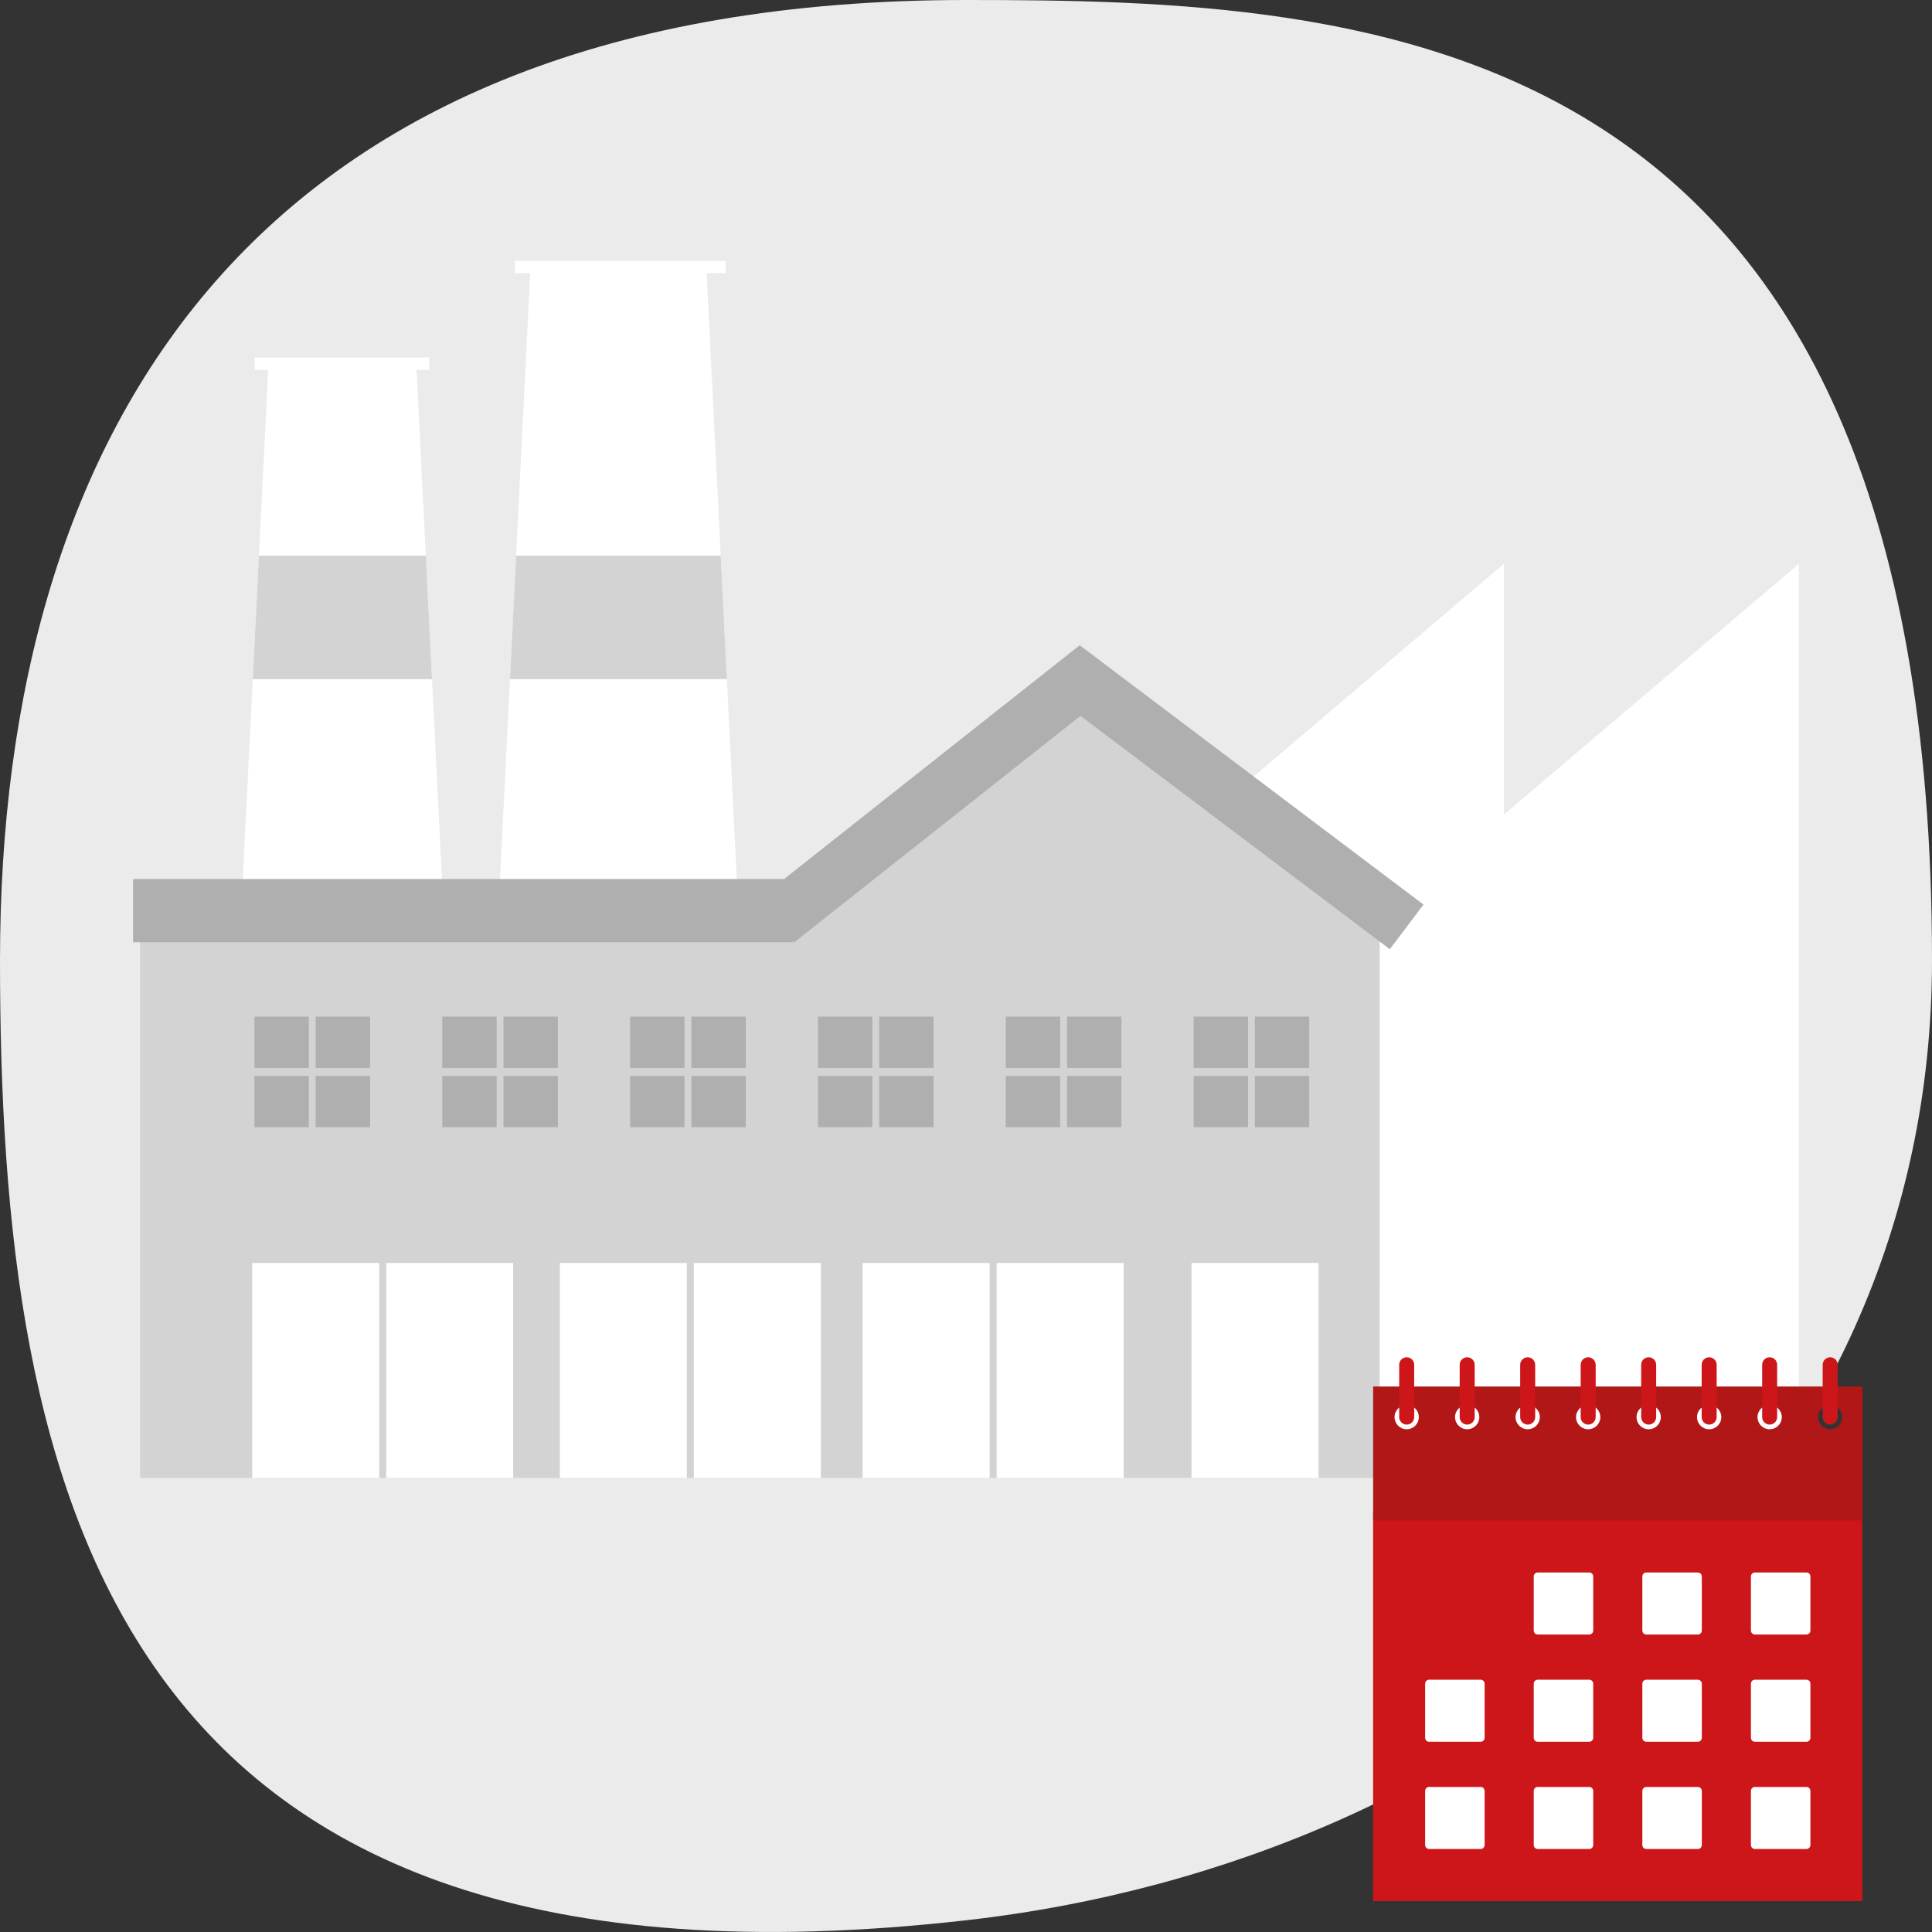 <?xml version="1.0" encoding="utf-8"?>
<!-- Generator: Adobe Illustrator 27.2.0, SVG Export Plug-In . SVG Version: 6.00 Build 0)  -->
<svg version="1.1" xmlns="http://www.w3.org/2000/svg" xmlns:xlink="http://www.w3.org/1999/xlink" x="0px" y="0px"
	 viewBox="0 0 1000 1000" style="enable-background:new 0 0 1000 1000;" xml:space="preserve">
<rect x="0" y="0" width="1000" height="1000" fill="#333333" stroke="none"/>
<style type="text/css">
	.st0{fill:#EBEBEB;}
	.st1{fill:#FFFFFF;}
	.st2{fill:#D3D3D3;}
	.st3{fill:#AFAFAF;}
	.st4{fill:#CC1619;}
	.st5{fill:#B21718;}
	.st6{display:none;}
	.st7{display:inline;}
	.st8{fill:#FFCD00;}
	.st9{fill:#F9B104;}
	.st10{fill:#AFC30F;}
	.st11{display:inline;fill:#9CAF10;}
	.st12{fill:#289B37;}
	.st13{display:inline;fill:#00903C;}
	.st14{fill:#16ACA7;}
	.st15{display:inline;fill:#009E94;}
	.st16{fill:#F39325;}
	.st17{display:inline;fill:#E67916;}
</style>
<g id="HG">
	<g>
		<path class="st0" d="M0,496.97C0,222.5,131.03,0,500,0c209.65,0,500,11.07,500,496.97c0,274.47-225.63,465.92-500,496.97
			C54.92,1044.33,0,771.45,0,496.97z"/>
	</g>
</g>
<g id="company">
	<g>
		<g>
			<polygon class="st1" points="376.23,351.53 373.04,287.59 365.76,141.39 375.58,141.39 375.58,135 266.55,135 266.55,141.39 
				274.42,141.39 267.14,287.59 263.95,351.53 257.67,477.77 382.51,477.77 			"/>
		</g>
		<polygon class="st2" points="376.23,351.53 263.95,351.53 267.14,287.59 373.04,287.59 		"/>
		<g>
			<polygon class="st1" points="223.6,351.52 220.41,287.59 215.62,191.43 222.17,191.43 222.17,185.04 131.87,185.04 
				131.87,191.43 138.8,191.43 134.02,287.59 130.83,351.52 124.55,477.77 229.88,477.77 			"/>
		</g>
		<g>
			<polygon class="st1" points="778.4,421.65 778.4,291.84 577.94,462.22 577.94,765 730.67,765 730.67,765 931.12,765 
				931.12,291.84 			"/>
		</g>
		<polygon class="st2" points="714.12,765 714.13,465.06 559.06,348.3 410.25,465.06 72.52,465.06 72.52,765 		"/>
		<g>
			<rect x="131.7" y="526.19" class="st3" width="28.15" height="26.58"/>
			<rect x="163.4" y="526.19" class="st3" width="28.15" height="26.58"/>
			<rect x="131.7" y="556.86" class="st3" width="28.15" height="26.58"/>
			<rect x="163.4" y="556.86" class="st3" width="28.15" height="26.58"/>
		</g>
		<g>
			<rect x="228.93" y="526.19" class="st3" width="28.15" height="26.58"/>
			<rect x="260.62" y="526.19" class="st3" width="28.15" height="26.58"/>
			<rect x="228.93" y="556.86" class="st3" width="28.15" height="26.58"/>
			<rect x="260.62" y="556.86" class="st3" width="28.15" height="26.58"/>
		</g>
		<g>
			<rect x="326.15" y="526.19" class="st3" width="28.15" height="26.58"/>
			<rect x="357.85" y="526.19" class="st3" width="28.15" height="26.58"/>
			<rect x="326.15" y="556.86" class="st3" width="28.15" height="26.58"/>
			<rect x="357.85" y="556.86" class="st3" width="28.15" height="26.58"/>
		</g>
		<g>
			<rect x="423.37" y="526.19" class="st3" width="28.15" height="26.58"/>
			<rect x="455.07" y="526.19" class="st3" width="28.15" height="26.58"/>
			<rect x="423.37" y="556.86" class="st3" width="28.15" height="26.58"/>
			<rect x="455.07" y="556.86" class="st3" width="28.15" height="26.58"/>
		</g>
		<g>
			<rect x="520.59" y="526.19" class="st3" width="28.15" height="26.58"/>
			<rect x="552.29" y="526.19" class="st3" width="28.15" height="26.58"/>
			<rect x="520.59" y="556.86" class="st3" width="28.15" height="26.58"/>
			<rect x="552.29" y="556.86" class="st3" width="28.15" height="26.58"/>
		</g>
		<g>
			<rect x="617.82" y="526.19" class="st3" width="28.15" height="26.58"/>
			<rect x="649.51" y="526.19" class="st3" width="28.15" height="26.58"/>
			<rect x="617.82" y="556.86" class="st3" width="28.15" height="26.58"/>
			<rect x="649.51" y="556.86" class="st3" width="28.15" height="26.58"/>
		</g>
		<g>
			<rect x="130.54" y="653.71" class="st1" width="65.74" height="111.3"/>
		</g>
		<g>
			<rect x="199.89" y="653.71" class="st1" width="65.74" height="111.3"/>
		</g>
		<g>
			<rect x="289.77" y="653.71" class="st1" width="65.74" height="111.3"/>
		</g>
		<g>
			<rect x="359.13" y="653.71" class="st1" width="65.74" height="111.3"/>
		</g>
		<g>
			<rect x="446.5" y="653.71" class="st1" width="65.74" height="111.3"/>
		</g>
		<g>
			<rect x="515.86" y="653.71" class="st1" width="65.74" height="111.3"/>
		</g>
		<g>
			<rect x="616.73" y="653.71" class="st1" width="65.74" height="111.3"/>
		</g>
		<polygon class="st3" points="558.85,333.98 405.83,454.99 68.88,454.99 68.88,487.71 410.28,487.71 410.28,486.91 410.99,487.8 
			559.27,370.54 719.37,491.31 736.8,468.21 		"/>
		<polygon class="st2" points="220.41,287.59 223.6,351.53 130.83,351.52 134.02,287.59 		"/>
	</g>
</g>
<g id="wien">
	<g>
		<rect x="710.72" y="783.06" class="st4" width="253.21" height="200.94"/>
	</g>
	<path class="st5" d="M710.72,717.65v69.3H964v-69.3H710.72z M728.1,739.78c-3.47,0-6.28-2.81-6.28-6.28c0-3.47,2.81-6.28,6.28-6.28
		c3.47,0,6.28,2.81,6.28,6.28C734.39,736.96,731.57,739.78,728.1,739.78z M759.41,739.78c-3.47,0-6.28-2.81-6.28-6.28
		c0-3.47,2.81-6.28,6.28-6.28c3.47,0,6.28,2.81,6.28,6.28C765.7,736.96,762.88,739.78,759.41,739.78z M790.73,739.78
		c-3.47,0-6.28-2.81-6.28-6.28c0-3.47,2.81-6.28,6.28-6.28c3.47,0,6.28,2.81,6.28,6.28C797.01,736.96,794.2,739.78,790.73,739.78z
		 M822.04,739.78c-3.47,0-6.28-2.81-6.28-6.28c0-3.47,2.81-6.28,6.28-6.28c3.47,0,6.28,2.81,6.28,6.28
		C828.32,736.96,825.51,739.78,822.04,739.78z M853.35,739.78c-3.47,0-6.28-2.81-6.28-6.28c0-3.47,2.81-6.28,6.28-6.28
		c3.47,0,6.28,2.81,6.28,6.28C859.63,736.96,856.82,739.78,853.35,739.78z M884.66,739.78c-3.47,0-6.28-2.81-6.28-6.28
		c0-3.47,2.81-6.28,6.28-6.28c3.47,0,6.28,2.81,6.28,6.28C890.95,736.96,888.13,739.78,884.66,739.78z M915.97,739.78
		c-3.47,0-6.28-2.81-6.28-6.28c0-3.47,2.81-6.28,6.28-6.28c3.47,0,6.28,2.81,6.28,6.28C922.26,736.96,919.44,739.78,915.97,739.78z
		 M947.29,739.78c-3.47,0-6.28-2.81-6.28-6.28c0-3.47,2.81-6.28,6.28-6.28c3.47,0,6.28,2.81,6.28,6.28
		C953.57,736.96,950.76,739.78,947.29,739.78z"/>
	<g>
		<g>
			<g>
				<g>
					<path class="st1" d="M739.66,924.92h26.77c1.1,0,2.01,0.94,2.01,2.09v27.93c0,1.15-0.9,2.09-2.01,2.09h-26.77
						c-1.1,0-2.01-0.94-2.01-2.09v-27.93C737.66,925.86,738.56,924.92,739.66,924.92z"/>
				</g>
			</g>
			<g>
				<g>
					<path class="st1" d="M795.87,924.92h26.77c1.1,0,2.01,0.94,2.01,2.09v27.93c0,1.15-0.9,2.09-2.01,2.09h-26.77
						c-1.1,0-2.01-0.94-2.01-2.09v-27.93C793.86,925.86,794.77,924.92,795.87,924.92z"/>
				</g>
			</g>
			<g>
				<g>
					<path class="st1" d="M852.08,924.92h26.77c1.1,0,2.01,0.94,2.01,2.09v27.93c0,1.15-0.9,2.09-2.01,2.09h-26.77
						c-1.1,0-2.01-0.94-2.01-2.09v-27.93C850.07,925.86,850.98,924.92,852.08,924.92z"/>
				</g>
			</g>
			<g>
				<g>
					<path class="st1" d="M908.29,924.92h26.77c1.1,0,2.01,0.94,2.01,2.09v27.93c0,1.15-0.9,2.09-2.01,2.09h-26.77
						c-1.1,0-2.01-0.94-2.01-2.09v-27.93C906.28,925.86,907.18,924.92,908.29,924.92z"/>
				</g>
			</g>
		</g>
		<g>
			<g>
				<g>
					<path class="st1" d="M739.66,869.42h26.77c1.1,0,2.01,0.94,2.01,2.09v27.93c0,1.15-0.9,2.09-2.01,2.09h-26.77
						c-1.1,0-2.01-0.94-2.01-2.09v-27.93C737.66,870.36,738.56,869.42,739.66,869.42z"/>
				</g>
			</g>
			<g>
				<g>
					<path class="st1" d="M795.87,869.42h26.77c1.1,0,2.01,0.94,2.01,2.09v27.93c0,1.15-0.9,2.09-2.01,2.09h-26.77
						c-1.1,0-2.01-0.94-2.01-2.09v-27.93C793.86,870.36,794.77,869.42,795.87,869.42z"/>
				</g>
			</g>
			<g>
				<g>
					<path class="st1" d="M852.08,869.42h26.77c1.1,0,2.01,0.94,2.01,2.09v27.93c0,1.15-0.9,2.09-2.01,2.09h-26.77
						c-1.1,0-2.01-0.94-2.01-2.09v-27.93C850.07,870.36,850.98,869.42,852.08,869.42z"/>
				</g>
			</g>
			<g>
				<g>
					<path class="st1" d="M908.29,869.42h26.77c1.1,0,2.01,0.94,2.01,2.09v27.93c0,1.15-0.9,2.09-2.01,2.09h-26.77
						c-1.1,0-2.01-0.94-2.01-2.09v-27.93C906.28,870.36,907.18,869.42,908.29,869.42z"/>
				</g>
			</g>
		</g>
		<g>
			<g>
				<g>
					<path class="st1" d="M795.87,813.91h26.77c1.1,0,2.01,0.94,2.01,2.09v27.93c0,1.15-0.9,2.09-2.01,2.09h-26.77
						c-1.1,0-2.01-0.94-2.01-2.09v-27.93C793.86,814.86,794.77,813.91,795.87,813.91z"/>
				</g>
			</g>
			<g>
				<g>
					<path class="st1" d="M852.08,813.91h26.77c1.1,0,2.01,0.94,2.01,2.09v27.93c0,1.15-0.9,2.09-2.01,2.09h-26.77
						c-1.1,0-2.01-0.94-2.01-2.09v-27.93C850.07,814.86,850.98,813.91,852.08,813.91z"/>
				</g>
			</g>
			<g>
				<g>
					<path class="st1" d="M908.29,813.91h26.77c1.1,0,2.01,0.94,2.01,2.09v27.93c0,1.15-0.9,2.09-2.01,2.09h-26.77
						c-1.1,0-2.01-0.94-2.01-2.09v-27.93C906.28,814.86,907.18,813.91,908.29,813.91z"/>
				</g>
			</g>
		</g>
	</g>
	<g>
		<path class="st4" d="M728.1,702.52c-2.14,0-3.88,1.74-3.88,3.88v27.09c0,2.14,1.74,3.88,3.88,3.88c2.14,0,3.88-1.74,3.88-3.88
			V706.4C731.98,704.26,730.24,702.52,728.1,702.52z"/>
		<path class="st4" d="M759.41,702.52c-2.14,0-3.88,1.74-3.88,3.88v27.09c0,2.14,1.74,3.88,3.88,3.88c2.14,0,3.88-1.74,3.88-3.88
			V706.4C763.29,704.26,761.55,702.52,759.41,702.52z"/>
		<path class="st4" d="M790.73,702.52c-2.14,0-3.88,1.74-3.88,3.88v27.09c0,2.14,1.74,3.88,3.88,3.88c2.14,0,3.88-1.74,3.88-3.88
			V706.4C794.6,704.26,792.86,702.52,790.73,702.52z"/>
		<path class="st4" d="M822.04,702.52c-2.14,0-3.88,1.74-3.88,3.88v27.09c0,2.14,1.74,3.88,3.88,3.88c2.14,0,3.88-1.74,3.88-3.88
			V706.4C825.91,704.26,824.17,702.52,822.04,702.52z"/>
		<path class="st4" d="M853.35,702.52c-2.14,0-3.88,1.74-3.88,3.88v27.09c0,2.14,1.74,3.88,3.88,3.88c2.14,0,3.88-1.74,3.88-3.88
			V706.4C857.23,704.26,855.49,702.52,853.35,702.52z"/>
		<path class="st4" d="M884.66,702.52c-2.14,0-3.88,1.74-3.88,3.88v27.09c0,2.14,1.74,3.88,3.88,3.88c2.14,0,3.88-1.74,3.88-3.88
			V706.4C888.54,704.26,886.8,702.52,884.66,702.52z"/>
		<path class="st4" d="M915.97,702.52c-2.14,0-3.88,1.74-3.88,3.88v27.09c0,2.14,1.74,3.88,3.88,3.88c2.14,0,3.88-1.74,3.88-3.88
			V706.4C919.85,704.26,918.11,702.52,915.97,702.52z"/>
		<path class="st4" d="M947.29,702.52c-2.14,0-3.88,1.74-3.88,3.88v27.09c0,2.14,1.74,3.88,3.88,3.88c2.14,0,3.88-1.74,3.88-3.88
			V706.4C951.16,704.26,949.42,702.52,947.29,702.52z"/>
	</g>
</g>
<g id="tirol" class="st6">
	<g class="st7">
		<g>
			<rect x="710.72" y="783.06" class="st8" width="253.21" height="200.94"/>
		</g>
		<path class="st9" d="M710.72,717.65v69.3H964v-69.3H710.72z M728.1,739.78c-3.47,0-6.28-2.81-6.28-6.28
			c0-3.47,2.81-6.28,6.28-6.28c3.47,0,6.28,2.81,6.28,6.28C734.39,736.96,731.57,739.78,728.1,739.78z M759.41,739.78
			c-3.47,0-6.28-2.81-6.28-6.28c0-3.47,2.81-6.28,6.28-6.28c3.47,0,6.28,2.81,6.28,6.28C765.7,736.96,762.88,739.78,759.41,739.78z
			 M790.73,739.78c-3.47,0-6.28-2.81-6.28-6.28c0-3.47,2.81-6.28,6.28-6.28c3.47,0,6.28,2.81,6.28,6.28
			C797.01,736.96,794.2,739.78,790.73,739.78z M822.04,739.78c-3.47,0-6.28-2.81-6.28-6.28c0-3.47,2.81-6.28,6.28-6.28
			c3.47,0,6.28,2.81,6.28,6.28C828.32,736.96,825.51,739.78,822.04,739.78z M853.35,739.78c-3.47,0-6.28-2.81-6.28-6.28
			c0-3.47,2.81-6.28,6.28-6.28c3.47,0,6.28,2.81,6.28,6.28C859.63,736.96,856.82,739.78,853.35,739.78z M884.66,739.78
			c-3.47,0-6.28-2.81-6.28-6.28c0-3.47,2.81-6.28,6.28-6.28c3.47,0,6.28,2.81,6.28,6.28C890.95,736.96,888.13,739.78,884.66,739.78z
			 M915.97,739.78c-3.47,0-6.28-2.81-6.28-6.28c0-3.47,2.81-6.28,6.28-6.28c3.47,0,6.28,2.81,6.28,6.28
			C922.26,736.96,919.44,739.78,915.97,739.78z M947.29,739.78c-3.47,0-6.28-2.81-6.28-6.28c0-3.47,2.81-6.28,6.28-6.28
			c3.47,0,6.28,2.81,6.28,6.28C953.57,736.96,950.76,739.78,947.29,739.78z"/>
		<g>
			<g>
				<g>
					<g>
						<path class="st1" d="M739.66,924.92h26.77c1.1,0,2.01,0.94,2.01,2.09v27.93c0,1.15-0.9,2.09-2.01,2.09h-26.77
							c-1.1,0-2.01-0.94-2.01-2.09v-27.93C737.66,925.86,738.56,924.92,739.66,924.92z"/>
					</g>
				</g>
				<g>
					<g>
						<path class="st1" d="M795.87,924.92h26.77c1.1,0,2.01,0.94,2.01,2.09v27.93c0,1.15-0.9,2.09-2.01,2.09h-26.77
							c-1.1,0-2.01-0.94-2.01-2.09v-27.93C793.86,925.86,794.77,924.92,795.87,924.92z"/>
					</g>
				</g>
				<g>
					<g>
						<path class="st1" d="M852.08,924.92h26.77c1.1,0,2.01,0.94,2.01,2.09v27.93c0,1.15-0.9,2.09-2.01,2.09h-26.77
							c-1.1,0-2.01-0.94-2.01-2.09v-27.93C850.07,925.86,850.98,924.92,852.08,924.92z"/>
					</g>
				</g>
				<g>
					<g>
						<path class="st1" d="M908.29,924.92h26.77c1.1,0,2.01,0.94,2.01,2.09v27.93c0,1.15-0.9,2.09-2.01,2.09h-26.77
							c-1.1,0-2.01-0.94-2.01-2.09v-27.93C906.28,925.86,907.18,924.92,908.29,924.92z"/>
					</g>
				</g>
			</g>
			<g>
				<g>
					<g>
						<path class="st1" d="M739.66,869.42h26.77c1.1,0,2.01,0.94,2.01,2.09v27.93c0,1.15-0.9,2.09-2.01,2.09h-26.77
							c-1.1,0-2.01-0.94-2.01-2.09v-27.93C737.66,870.36,738.56,869.42,739.66,869.42z"/>
					</g>
				</g>
				<g>
					<g>
						<path class="st1" d="M795.87,869.42h26.77c1.1,0,2.01,0.94,2.01,2.09v27.93c0,1.15-0.9,2.09-2.01,2.09h-26.77
							c-1.1,0-2.01-0.94-2.01-2.09v-27.93C793.86,870.36,794.77,869.42,795.87,869.42z"/>
					</g>
				</g>
				<g>
					<g>
						<path class="st1" d="M852.08,869.42h26.77c1.1,0,2.01,0.94,2.01,2.09v27.93c0,1.15-0.9,2.09-2.01,2.09h-26.77
							c-1.1,0-2.01-0.94-2.01-2.09v-27.93C850.07,870.36,850.98,869.42,852.08,869.42z"/>
					</g>
				</g>
				<g>
					<g>
						<path class="st1" d="M908.29,869.42h26.77c1.1,0,2.01,0.94,2.01,2.09v27.93c0,1.15-0.9,2.09-2.01,2.09h-26.77
							c-1.1,0-2.01-0.94-2.01-2.09v-27.93C906.28,870.36,907.18,869.42,908.29,869.42z"/>
					</g>
				</g>
			</g>
			<g>
				<g>
					<g>
						<path class="st1" d="M795.87,813.91h26.77c1.1,0,2.01,0.94,2.01,2.09v27.93c0,1.15-0.9,2.09-2.01,2.09h-26.77
							c-1.1,0-2.01-0.94-2.01-2.09v-27.93C793.86,814.86,794.77,813.91,795.87,813.91z"/>
					</g>
				</g>
				<g>
					<g>
						<path class="st1" d="M852.08,813.91h26.77c1.1,0,2.01,0.94,2.01,2.09v27.93c0,1.15-0.9,2.09-2.01,2.09h-26.77
							c-1.1,0-2.01-0.94-2.01-2.09v-27.93C850.07,814.86,850.98,813.91,852.08,813.91z"/>
					</g>
				</g>
				<g>
					<g>
						<path class="st1" d="M908.29,813.91h26.77c1.1,0,2.01,0.94,2.01,2.09v27.93c0,1.15-0.9,2.09-2.01,2.09h-26.77
							c-1.1,0-2.01-0.94-2.01-2.09v-27.93C906.28,814.86,907.18,813.91,908.29,813.91z"/>
					</g>
				</g>
			</g>
		</g>
		<path class="st8" d="M728.1,702.52c-2.14,0-3.88,1.74-3.88,3.88v27.09c0,2.14,1.74,3.88,3.88,3.88c2.14,0,3.88-1.74,3.88-3.88
			V706.4C731.98,704.26,730.24,702.52,728.1,702.52z"/>
		<path class="st8" d="M759.41,702.52c-2.14,0-3.88,1.74-3.88,3.88v27.09c0,2.14,1.74,3.88,3.88,3.88c2.14,0,3.88-1.74,3.88-3.88
			V706.4C763.29,704.26,761.55,702.52,759.41,702.52z"/>
		<path class="st8" d="M790.73,702.52c-2.14,0-3.88,1.74-3.88,3.88v27.09c0,2.14,1.74,3.88,3.88,3.88c2.14,0,3.88-1.74,3.88-3.88
			V706.4C794.6,704.26,792.86,702.52,790.73,702.52z"/>
		<path class="st8" d="M822.04,702.52c-2.14,0-3.88,1.74-3.88,3.88v27.09c0,2.14,1.74,3.88,3.88,3.88c2.14,0,3.88-1.74,3.88-3.88
			V706.4C825.91,704.26,824.17,702.52,822.04,702.52z"/>
		<path class="st8" d="M853.35,702.52c-2.14,0-3.88,1.74-3.88,3.88v27.09c0,2.14,1.74,3.88,3.88,3.88c2.14,0,3.88-1.74,3.88-3.88
			V706.4C857.23,704.26,855.49,702.52,853.35,702.52z"/>
		<path class="st8" d="M884.66,702.52c-2.14,0-3.88,1.74-3.88,3.88v27.09c0,2.14,1.74,3.88,3.88,3.88c2.14,0,3.88-1.74,3.88-3.88
			V706.4C888.54,704.26,886.8,702.52,884.66,702.52z"/>
		<path class="st8" d="M915.97,702.52c-2.14,0-3.88,1.74-3.88,3.88v27.09c0,2.14,1.74,3.88,3.88,3.88c2.14,0,3.88-1.74,3.88-3.88
			V706.4C919.85,704.26,918.11,702.52,915.97,702.52z"/>
		<path class="st8" d="M947.29,702.52c-2.14,0-3.88,1.74-3.88,3.88v27.09c0,2.14,1.74,3.88,3.88,3.88c2.14,0,3.88-1.74,3.88-3.88
			V706.4C951.16,704.26,949.42,702.52,947.29,702.52z"/>
	</g>
</g>
<g id="südtirol" class="st6">
	<g class="st7">
		<rect x="710.72" y="783.06" class="st10" width="253.21" height="200.94"/>
	</g>
	<path class="st11" d="M710.72,717.65v69.3H964v-69.3H710.72z M728.1,739.78c-3.47,0-6.28-2.81-6.28-6.28
		c0-3.47,2.81-6.28,6.28-6.28c3.47,0,6.28,2.81,6.28,6.28C734.39,736.96,731.57,739.78,728.1,739.78z M759.41,739.78
		c-3.47,0-6.28-2.81-6.28-6.28c0-3.47,2.81-6.28,6.28-6.28c3.47,0,6.28,2.81,6.28,6.28C765.7,736.96,762.88,739.78,759.41,739.78z
		 M790.73,739.78c-3.47,0-6.28-2.81-6.28-6.28c0-3.47,2.81-6.28,6.28-6.28c3.47,0,6.28,2.81,6.28,6.28
		C797.01,736.96,794.2,739.78,790.73,739.78z M822.04,739.78c-3.47,0-6.28-2.81-6.28-6.28c0-3.47,2.81-6.28,6.28-6.28
		c3.47,0,6.28,2.81,6.28,6.28C828.32,736.96,825.51,739.78,822.04,739.78z M853.35,739.78c-3.47,0-6.28-2.81-6.28-6.28
		c0-3.47,2.81-6.28,6.28-6.28c3.47,0,6.28,2.81,6.28,6.28C859.63,736.96,856.82,739.78,853.35,739.78z M884.66,739.78
		c-3.47,0-6.28-2.81-6.28-6.28c0-3.47,2.81-6.28,6.28-6.28c3.47,0,6.28,2.81,6.28,6.28C890.95,736.96,888.13,739.78,884.66,739.78z
		 M915.97,739.78c-3.47,0-6.28-2.81-6.28-6.28c0-3.47,2.81-6.28,6.28-6.28c3.47,0,6.28,2.81,6.28,6.28
		C922.26,736.96,919.44,739.78,915.97,739.78z M947.29,739.78c-3.47,0-6.28-2.81-6.28-6.28c0-3.47,2.81-6.28,6.28-6.28
		c3.47,0,6.28,2.81,6.28,6.28C953.57,736.96,950.76,739.78,947.29,739.78z"/>
	<g class="st7">
		<g>
			<g>
				<g>
					<path class="st1" d="M739.66,924.92h26.77c1.1,0,2.01,0.94,2.01,2.09v27.93c0,1.15-0.9,2.09-2.01,2.09h-26.77
						c-1.1,0-2.01-0.94-2.01-2.09v-27.93C737.66,925.86,738.56,924.92,739.66,924.92z"/>
				</g>
			</g>
			<g>
				<g>
					<path class="st1" d="M795.87,924.92h26.77c1.1,0,2.01,0.94,2.01,2.09v27.93c0,1.15-0.9,2.09-2.01,2.09h-26.77
						c-1.1,0-2.01-0.94-2.01-2.09v-27.93C793.86,925.86,794.77,924.92,795.87,924.92z"/>
				</g>
			</g>
			<g>
				<g>
					<path class="st1" d="M852.08,924.92h26.77c1.1,0,2.01,0.94,2.01,2.09v27.93c0,1.15-0.9,2.09-2.01,2.09h-26.77
						c-1.1,0-2.01-0.94-2.01-2.09v-27.93C850.07,925.86,850.98,924.92,852.08,924.92z"/>
				</g>
			</g>
			<g>
				<g>
					<path class="st1" d="M908.29,924.92h26.77c1.1,0,2.01,0.94,2.01,2.09v27.93c0,1.15-0.9,2.09-2.01,2.09h-26.77
						c-1.1,0-2.01-0.94-2.01-2.09v-27.93C906.28,925.86,907.18,924.92,908.29,924.92z"/>
				</g>
			</g>
		</g>
		<g>
			<g>
				<g>
					<path class="st1" d="M739.66,869.42h26.77c1.1,0,2.01,0.94,2.01,2.09v27.93c0,1.15-0.9,2.09-2.01,2.09h-26.77
						c-1.1,0-2.01-0.94-2.01-2.09v-27.93C737.66,870.36,738.56,869.42,739.66,869.42z"/>
				</g>
			</g>
			<g>
				<g>
					<path class="st1" d="M795.87,869.42h26.77c1.1,0,2.01,0.94,2.01,2.09v27.93c0,1.15-0.9,2.09-2.01,2.09h-26.77
						c-1.1,0-2.01-0.94-2.01-2.09v-27.93C793.86,870.36,794.77,869.42,795.87,869.42z"/>
				</g>
			</g>
			<g>
				<g>
					<path class="st1" d="M852.08,869.42h26.77c1.1,0,2.01,0.94,2.01,2.09v27.93c0,1.15-0.9,2.09-2.01,2.09h-26.77
						c-1.1,0-2.01-0.94-2.01-2.09v-27.93C850.07,870.36,850.98,869.42,852.08,869.42z"/>
				</g>
			</g>
			<g>
				<g>
					<path class="st1" d="M908.29,869.42h26.77c1.1,0,2.01,0.94,2.01,2.09v27.93c0,1.15-0.9,2.09-2.01,2.09h-26.77
						c-1.1,0-2.01-0.94-2.01-2.09v-27.93C906.28,870.36,907.18,869.42,908.29,869.42z"/>
				</g>
			</g>
		</g>
		<g>
			<g>
				<g>
					<path class="st1" d="M795.87,813.91h26.77c1.1,0,2.01,0.94,2.01,2.09v27.93c0,1.15-0.9,2.09-2.01,2.09h-26.77
						c-1.1,0-2.01-0.94-2.01-2.09v-27.93C793.86,814.86,794.77,813.91,795.87,813.91z"/>
				</g>
			</g>
			<g>
				<g>
					<path class="st1" d="M852.08,813.91h26.77c1.1,0,2.01,0.94,2.01,2.09v27.93c0,1.15-0.9,2.09-2.01,2.09h-26.77
						c-1.1,0-2.01-0.94-2.01-2.09v-27.93C850.07,814.86,850.98,813.91,852.08,813.91z"/>
				</g>
			</g>
			<g>
				<g>
					<path class="st1" d="M908.29,813.91h26.77c1.1,0,2.01,0.94,2.01,2.09v27.93c0,1.15-0.9,2.09-2.01,2.09h-26.77
						c-1.1,0-2.01-0.94-2.01-2.09v-27.93C906.28,814.86,907.18,813.91,908.29,813.91z"/>
				</g>
			</g>
		</g>
	</g>
	<g class="st7">
		<path class="st10" d="M728.1,702.52c-2.14,0-3.88,1.74-3.88,3.88v27.09c0,2.14,1.74,3.88,3.88,3.88c2.14,0,3.88-1.74,3.88-3.88
			V706.4C731.98,704.26,730.24,702.52,728.1,702.52z"/>
		<path class="st10" d="M759.41,702.52c-2.14,0-3.88,1.74-3.88,3.88v27.09c0,2.14,1.74,3.88,3.88,3.88c2.14,0,3.88-1.74,3.88-3.88
			V706.4C763.29,704.26,761.55,702.52,759.41,702.52z"/>
		<path class="st10" d="M790.73,702.52c-2.14,0-3.88,1.74-3.88,3.88v27.09c0,2.14,1.74,3.88,3.88,3.88c2.14,0,3.88-1.74,3.88-3.88
			V706.4C794.6,704.26,792.86,702.52,790.73,702.52z"/>
		<path class="st10" d="M822.04,702.52c-2.14,0-3.88,1.74-3.88,3.88v27.09c0,2.14,1.74,3.88,3.88,3.88c2.14,0,3.88-1.74,3.88-3.88
			V706.4C825.91,704.26,824.17,702.52,822.04,702.52z"/>
		<path class="st10" d="M853.35,702.52c-2.14,0-3.88,1.74-3.88,3.88v27.09c0,2.14,1.74,3.88,3.88,3.88c2.14,0,3.88-1.74,3.88-3.88
			V706.4C857.23,704.26,855.49,702.52,853.35,702.52z"/>
		<path class="st10" d="M884.66,702.52c-2.14,0-3.88,1.74-3.88,3.88v27.09c0,2.14,1.74,3.88,3.88,3.88c2.14,0,3.88-1.74,3.88-3.88
			V706.4C888.54,704.26,886.8,702.52,884.66,702.52z"/>
		<path class="st10" d="M915.97,702.52c-2.14,0-3.88,1.74-3.88,3.88v27.09c0,2.14,1.74,3.88,3.88,3.88c2.14,0,3.88-1.74,3.88-3.88
			V706.4C919.85,704.26,918.11,702.52,915.97,702.52z"/>
		<path class="st10" d="M947.29,702.52c-2.14,0-3.88,1.74-3.88,3.88v27.09c0,2.14,1.74,3.88,3.88,3.88c2.14,0,3.88-1.74,3.88-3.88
			V706.4C951.16,704.26,949.42,702.52,947.29,702.52z"/>
	</g>
</g>
<g id="steiermark" class="st6">
	<g class="st7">
		<rect x="710.72" y="783.06" class="st12" width="253.21" height="200.94"/>
	</g>
	<path class="st13" d="M710.72,717.65v69.3H964v-69.3H710.72z M728.1,739.78c-3.47,0-6.28-2.81-6.28-6.28
		c0-3.47,2.81-6.28,6.28-6.28c3.47,0,6.28,2.81,6.28,6.28C734.39,736.96,731.57,739.78,728.1,739.78z M759.41,739.78
		c-3.47,0-6.28-2.81-6.28-6.28c0-3.47,2.81-6.28,6.28-6.28c3.47,0,6.28,2.81,6.28,6.28C765.7,736.96,762.88,739.78,759.41,739.78z
		 M790.73,739.78c-3.47,0-6.28-2.81-6.28-6.28c0-3.47,2.81-6.28,6.28-6.28c3.47,0,6.28,2.81,6.28,6.28
		C797.01,736.96,794.2,739.78,790.73,739.78z M822.04,739.78c-3.47,0-6.28-2.81-6.28-6.28c0-3.47,2.81-6.28,6.28-6.28
		c3.47,0,6.28,2.81,6.28,6.28C828.32,736.96,825.51,739.78,822.04,739.78z M853.35,739.78c-3.47,0-6.28-2.81-6.28-6.28
		c0-3.47,2.81-6.28,6.28-6.28c3.47,0,6.28,2.81,6.28,6.28C859.63,736.96,856.82,739.78,853.35,739.78z M884.66,739.78
		c-3.47,0-6.28-2.81-6.28-6.28c0-3.47,2.81-6.28,6.28-6.28c3.47,0,6.28,2.81,6.28,6.28C890.95,736.96,888.13,739.78,884.66,739.78z
		 M915.97,739.78c-3.47,0-6.28-2.81-6.28-6.28c0-3.47,2.81-6.28,6.28-6.28c3.47,0,6.28,2.81,6.28,6.28
		C922.26,736.96,919.44,739.78,915.97,739.78z M947.29,739.78c-3.47,0-6.28-2.81-6.28-6.28c0-3.47,2.81-6.28,6.28-6.28
		c3.47,0,6.28,2.81,6.28,6.28C953.57,736.96,950.76,739.78,947.29,739.78z"/>
	<g class="st7">
		<g>
			<g>
				<g>
					<path class="st1" d="M739.66,924.92h26.77c1.1,0,2.01,0.94,2.01,2.09v27.93c0,1.15-0.9,2.09-2.01,2.09h-26.77
						c-1.1,0-2.01-0.94-2.01-2.09v-27.93C737.66,925.86,738.56,924.92,739.66,924.92z"/>
				</g>
			</g>
			<g>
				<g>
					<path class="st1" d="M795.87,924.92h26.77c1.1,0,2.01,0.94,2.01,2.09v27.93c0,1.15-0.9,2.09-2.01,2.09h-26.77
						c-1.1,0-2.01-0.94-2.01-2.09v-27.93C793.86,925.86,794.77,924.92,795.87,924.92z"/>
				</g>
			</g>
			<g>
				<g>
					<path class="st1" d="M852.08,924.92h26.77c1.1,0,2.01,0.94,2.01,2.09v27.93c0,1.15-0.9,2.09-2.01,2.09h-26.77
						c-1.1,0-2.01-0.94-2.01-2.09v-27.93C850.07,925.86,850.98,924.92,852.08,924.92z"/>
				</g>
			</g>
			<g>
				<g>
					<path class="st1" d="M908.29,924.92h26.77c1.1,0,2.01,0.94,2.01,2.09v27.93c0,1.15-0.9,2.09-2.01,2.09h-26.77
						c-1.1,0-2.01-0.94-2.01-2.09v-27.93C906.28,925.86,907.18,924.92,908.29,924.92z"/>
				</g>
			</g>
		</g>
		<g>
			<g>
				<g>
					<path class="st1" d="M739.66,869.42h26.77c1.1,0,2.01,0.94,2.01,2.09v27.93c0,1.15-0.9,2.09-2.01,2.09h-26.77
						c-1.1,0-2.01-0.94-2.01-2.09v-27.93C737.66,870.36,738.56,869.42,739.66,869.42z"/>
				</g>
			</g>
			<g>
				<g>
					<path class="st1" d="M795.87,869.42h26.77c1.1,0,2.01,0.94,2.01,2.09v27.93c0,1.15-0.9,2.09-2.01,2.09h-26.77
						c-1.1,0-2.01-0.94-2.01-2.09v-27.93C793.86,870.36,794.77,869.42,795.87,869.42z"/>
				</g>
			</g>
			<g>
				<g>
					<path class="st1" d="M852.08,869.42h26.77c1.1,0,2.01,0.94,2.01,2.09v27.93c0,1.15-0.9,2.09-2.01,2.09h-26.77
						c-1.1,0-2.01-0.94-2.01-2.09v-27.93C850.07,870.36,850.98,869.42,852.08,869.42z"/>
				</g>
			</g>
			<g>
				<g>
					<path class="st1" d="M908.29,869.42h26.77c1.1,0,2.01,0.94,2.01,2.09v27.93c0,1.15-0.9,2.09-2.01,2.09h-26.77
						c-1.1,0-2.01-0.94-2.01-2.09v-27.93C906.28,870.36,907.18,869.42,908.29,869.42z"/>
				</g>
			</g>
		</g>
		<g>
			<g>
				<g>
					<path class="st1" d="M795.87,813.91h26.77c1.1,0,2.01,0.94,2.01,2.09v27.93c0,1.15-0.9,2.09-2.01,2.09h-26.77
						c-1.1,0-2.01-0.94-2.01-2.09v-27.93C793.86,814.86,794.77,813.91,795.87,813.91z"/>
				</g>
			</g>
			<g>
				<g>
					<path class="st1" d="M852.08,813.91h26.77c1.1,0,2.01,0.94,2.01,2.09v27.93c0,1.15-0.9,2.09-2.01,2.09h-26.77
						c-1.1,0-2.01-0.94-2.01-2.09v-27.93C850.07,814.86,850.98,813.91,852.08,813.91z"/>
				</g>
			</g>
			<g>
				<g>
					<path class="st1" d="M908.29,813.91h26.77c1.1,0,2.01,0.94,2.01,2.09v27.93c0,1.15-0.9,2.09-2.01,2.09h-26.77
						c-1.1,0-2.01-0.94-2.01-2.09v-27.93C906.28,814.86,907.18,813.91,908.29,813.91z"/>
				</g>
			</g>
		</g>
	</g>
	<g class="st7">
		<path class="st12" d="M728.1,702.52c-2.14,0-3.88,1.74-3.88,3.88v27.09c0,2.14,1.74,3.88,3.88,3.88c2.14,0,3.88-1.74,3.88-3.88
			V706.4C731.98,704.26,730.24,702.52,728.1,702.52z"/>
		<path class="st12" d="M759.41,702.52c-2.14,0-3.88,1.74-3.88,3.88v27.09c0,2.14,1.74,3.88,3.88,3.88c2.14,0,3.88-1.74,3.88-3.88
			V706.4C763.29,704.26,761.55,702.52,759.41,702.52z"/>
		<path class="st12" d="M790.73,702.52c-2.14,0-3.88,1.74-3.88,3.88v27.09c0,2.14,1.74,3.88,3.88,3.88c2.14,0,3.88-1.74,3.88-3.88
			V706.4C794.6,704.26,792.86,702.52,790.73,702.52z"/>
		<path class="st12" d="M822.04,702.52c-2.14,0-3.88,1.74-3.88,3.88v27.09c0,2.14,1.74,3.88,3.88,3.88c2.14,0,3.88-1.74,3.88-3.88
			V706.4C825.91,704.26,824.17,702.52,822.04,702.52z"/>
		<path class="st12" d="M853.35,702.52c-2.14,0-3.88,1.74-3.88,3.88v27.09c0,2.14,1.74,3.88,3.88,3.88c2.14,0,3.88-1.74,3.88-3.88
			V706.4C857.23,704.26,855.49,702.52,853.35,702.52z"/>
		<path class="st12" d="M884.66,702.52c-2.14,0-3.88,1.74-3.88,3.88v27.09c0,2.14,1.74,3.88,3.88,3.88c2.14,0,3.88-1.74,3.88-3.88
			V706.4C888.54,704.26,886.8,702.52,884.66,702.52z"/>
		<path class="st12" d="M915.97,702.52c-2.14,0-3.88,1.74-3.88,3.88v27.09c0,2.14,1.74,3.88,3.88,3.88c2.14,0,3.88-1.74,3.88-3.88
			V706.4C919.85,704.26,918.11,702.52,915.97,702.52z"/>
		<path class="st12" d="M947.29,702.52c-2.14,0-3.88,1.74-3.88,3.88v27.09c0,2.14,1.74,3.88,3.88,3.88c2.14,0,3.88-1.74,3.88-3.88
			V706.4C951.16,704.26,949.42,702.52,947.29,702.52z"/>
	</g>
</g>
<g id="salzburg" class="st6">
	<g class="st7">
		<rect x="710.72" y="783.06" class="st14" width="253.21" height="200.94"/>
	</g>
	<path class="st15" d="M710.72,717.65v69.3H964v-69.3H710.72z M728.1,739.78c-3.47,0-6.28-2.81-6.28-6.28
		c0-3.47,2.81-6.28,6.28-6.28c3.47,0,6.28,2.81,6.28,6.28C734.39,736.96,731.57,739.78,728.1,739.78z M759.41,739.78
		c-3.47,0-6.28-2.81-6.28-6.28c0-3.47,2.81-6.28,6.28-6.28c3.47,0,6.28,2.81,6.28,6.28C765.7,736.96,762.88,739.78,759.41,739.78z
		 M790.73,739.78c-3.47,0-6.28-2.81-6.28-6.28c0-3.47,2.81-6.28,6.28-6.28c3.47,0,6.28,2.81,6.28,6.28
		C797.01,736.96,794.2,739.78,790.73,739.78z M822.04,739.78c-3.47,0-6.28-2.81-6.28-6.28c0-3.47,2.81-6.28,6.28-6.28
		c3.47,0,6.28,2.81,6.28,6.28C828.32,736.96,825.51,739.78,822.04,739.78z M853.35,739.78c-3.47,0-6.28-2.81-6.28-6.28
		c0-3.47,2.81-6.28,6.28-6.28c3.47,0,6.28,2.81,6.28,6.28C859.63,736.96,856.82,739.78,853.35,739.78z M884.66,739.78
		c-3.47,0-6.28-2.81-6.28-6.28c0-3.47,2.81-6.28,6.28-6.28c3.47,0,6.28,2.81,6.28,6.28C890.95,736.96,888.13,739.78,884.66,739.78z
		 M915.97,739.78c-3.47,0-6.28-2.81-6.28-6.28c0-3.47,2.81-6.28,6.28-6.28c3.47,0,6.28,2.81,6.28,6.28
		C922.26,736.96,919.44,739.78,915.97,739.78z M947.29,739.78c-3.47,0-6.28-2.81-6.28-6.28c0-3.47,2.81-6.28,6.28-6.28
		c3.47,0,6.28,2.81,6.28,6.28C953.57,736.96,950.76,739.78,947.29,739.78z"/>
	<g class="st7">
		<g>
			<g>
				<g>
					<path class="st1" d="M739.66,924.92h26.77c1.1,0,2.01,0.94,2.01,2.09v27.93c0,1.15-0.9,2.09-2.01,2.09h-26.77
						c-1.1,0-2.01-0.94-2.01-2.09v-27.93C737.66,925.86,738.56,924.92,739.66,924.92z"/>
				</g>
			</g>
			<g>
				<g>
					<path class="st1" d="M795.87,924.92h26.77c1.1,0,2.01,0.94,2.01,2.09v27.93c0,1.15-0.9,2.09-2.01,2.09h-26.77
						c-1.1,0-2.01-0.94-2.01-2.09v-27.93C793.86,925.86,794.77,924.92,795.87,924.92z"/>
				</g>
			</g>
			<g>
				<g>
					<path class="st1" d="M852.08,924.92h26.77c1.1,0,2.01,0.94,2.01,2.09v27.93c0,1.15-0.9,2.09-2.01,2.09h-26.77
						c-1.1,0-2.01-0.94-2.01-2.09v-27.93C850.07,925.86,850.98,924.92,852.08,924.92z"/>
				</g>
			</g>
			<g>
				<g>
					<path class="st1" d="M908.29,924.92h26.77c1.1,0,2.01,0.94,2.01,2.09v27.93c0,1.15-0.9,2.09-2.01,2.09h-26.77
						c-1.1,0-2.01-0.94-2.01-2.09v-27.93C906.28,925.86,907.18,924.92,908.29,924.92z"/>
				</g>
			</g>
		</g>
		<g>
			<g>
				<g>
					<path class="st1" d="M739.66,869.42h26.77c1.1,0,2.01,0.94,2.01,2.09v27.93c0,1.15-0.9,2.09-2.01,2.09h-26.77
						c-1.1,0-2.01-0.94-2.01-2.09v-27.93C737.66,870.36,738.56,869.42,739.66,869.42z"/>
				</g>
			</g>
			<g>
				<g>
					<path class="st1" d="M795.87,869.42h26.77c1.1,0,2.01,0.94,2.01,2.09v27.93c0,1.15-0.9,2.09-2.01,2.09h-26.77
						c-1.1,0-2.01-0.94-2.01-2.09v-27.93C793.86,870.36,794.77,869.42,795.87,869.42z"/>
				</g>
			</g>
			<g>
				<g>
					<path class="st1" d="M852.08,869.42h26.77c1.1,0,2.01,0.94,2.01,2.09v27.93c0,1.15-0.9,2.09-2.01,2.09h-26.77
						c-1.1,0-2.01-0.94-2.01-2.09v-27.93C850.07,870.36,850.98,869.42,852.08,869.42z"/>
				</g>
			</g>
			<g>
				<g>
					<path class="st1" d="M908.29,869.42h26.77c1.1,0,2.01,0.94,2.01,2.09v27.93c0,1.15-0.9,2.09-2.01,2.09h-26.77
						c-1.1,0-2.01-0.94-2.01-2.09v-27.93C906.28,870.36,907.18,869.42,908.29,869.42z"/>
				</g>
			</g>
		</g>
		<g>
			<g>
				<g>
					<path class="st1" d="M795.87,813.91h26.77c1.1,0,2.01,0.94,2.01,2.09v27.93c0,1.15-0.9,2.09-2.01,2.09h-26.77
						c-1.1,0-2.01-0.94-2.01-2.09v-27.93C793.86,814.86,794.77,813.91,795.87,813.91z"/>
				</g>
			</g>
			<g>
				<g>
					<path class="st1" d="M852.08,813.91h26.77c1.1,0,2.01,0.94,2.01,2.09v27.93c0,1.15-0.9,2.09-2.01,2.09h-26.77
						c-1.1,0-2.01-0.94-2.01-2.09v-27.93C850.07,814.86,850.98,813.91,852.08,813.91z"/>
				</g>
			</g>
			<g>
				<g>
					<path class="st1" d="M908.29,813.91h26.77c1.1,0,2.01,0.94,2.01,2.09v27.93c0,1.15-0.9,2.09-2.01,2.09h-26.77
						c-1.1,0-2.01-0.94-2.01-2.09v-27.93C906.28,814.86,907.18,813.91,908.29,813.91z"/>
				</g>
			</g>
		</g>
	</g>
	<g class="st7">
		<path class="st14" d="M728.1,702.52c-2.14,0-3.88,1.74-3.88,3.88v27.09c0,2.14,1.74,3.88,3.88,3.88c2.14,0,3.88-1.74,3.88-3.88
			V706.4C731.98,704.26,730.24,702.52,728.1,702.52z"/>
		<path class="st14" d="M759.41,702.52c-2.14,0-3.88,1.74-3.88,3.88v27.09c0,2.14,1.74,3.88,3.88,3.88c2.14,0,3.88-1.74,3.88-3.88
			V706.4C763.29,704.26,761.55,702.52,759.41,702.52z"/>
		<path class="st14" d="M790.73,702.52c-2.14,0-3.88,1.74-3.88,3.88v27.09c0,2.14,1.74,3.88,3.88,3.88c2.14,0,3.88-1.74,3.88-3.88
			V706.4C794.6,704.26,792.86,702.52,790.73,702.52z"/>
		<path class="st14" d="M822.04,702.52c-2.14,0-3.88,1.74-3.88,3.88v27.09c0,2.14,1.74,3.88,3.88,3.88c2.14,0,3.88-1.74,3.88-3.88
			V706.4C825.91,704.26,824.17,702.52,822.04,702.52z"/>
		<path class="st14" d="M853.35,702.52c-2.14,0-3.88,1.74-3.88,3.88v27.09c0,2.14,1.74,3.88,3.88,3.88c2.14,0,3.88-1.74,3.88-3.88
			V706.4C857.23,704.26,855.49,702.52,853.35,702.52z"/>
		<path class="st14" d="M884.66,702.52c-2.14,0-3.88,1.74-3.88,3.88v27.09c0,2.14,1.74,3.88,3.88,3.88c2.14,0,3.88-1.74,3.88-3.88
			V706.4C888.54,704.26,886.8,702.52,884.66,702.52z"/>
		<path class="st14" d="M915.97,702.52c-2.14,0-3.88,1.74-3.88,3.88v27.09c0,2.14,1.74,3.88,3.88,3.88c2.14,0,3.88-1.74,3.88-3.88
			V706.4C919.85,704.26,918.11,702.52,915.97,702.52z"/>
		<path class="st14" d="M947.29,702.52c-2.14,0-3.88,1.74-3.88,3.88v27.09c0,2.14,1.74,3.88,3.88,3.88c2.14,0,3.88-1.74,3.88-3.88
			V706.4C951.16,704.26,949.42,702.52,947.29,702.52z"/>
	</g>
</g>
<g id="kärnten" class="st6">
	<g class="st7">
		<rect x="710.72" y="783.06" class="st16" width="253.21" height="200.94"/>
	</g>
	<path class="st17" d="M710.72,717.65v69.3H964v-69.3H710.72z M728.1,739.78c-3.47,0-6.28-2.81-6.28-6.28
		c0-3.47,2.81-6.28,6.28-6.28c3.47,0,6.28,2.81,6.28,6.28C734.39,736.96,731.57,739.78,728.1,739.78z M759.41,739.78
		c-3.47,0-6.28-2.81-6.28-6.28c0-3.47,2.81-6.28,6.28-6.28c3.47,0,6.28,2.81,6.28,6.28C765.7,736.96,762.88,739.78,759.41,739.78z
		 M790.73,739.78c-3.47,0-6.28-2.81-6.28-6.28c0-3.47,2.81-6.28,6.28-6.28c3.47,0,6.28,2.81,6.28,6.28
		C797.01,736.96,794.2,739.78,790.73,739.78z M822.04,739.78c-3.47,0-6.28-2.81-6.28-6.28c0-3.47,2.81-6.28,6.28-6.28
		c3.47,0,6.28,2.81,6.28,6.28C828.32,736.96,825.51,739.78,822.04,739.78z M853.35,739.78c-3.47,0-6.28-2.81-6.28-6.28
		c0-3.47,2.81-6.28,6.28-6.28c3.47,0,6.28,2.81,6.28,6.28C859.63,736.96,856.82,739.78,853.35,739.78z M884.66,739.78
		c-3.47,0-6.28-2.81-6.28-6.28c0-3.47,2.81-6.28,6.28-6.28c3.47,0,6.28,2.81,6.28,6.28C890.95,736.96,888.13,739.78,884.66,739.78z
		 M915.97,739.78c-3.47,0-6.28-2.81-6.28-6.28c0-3.47,2.81-6.28,6.28-6.28c3.47,0,6.28,2.81,6.28,6.28
		C922.26,736.96,919.44,739.78,915.97,739.78z M947.29,739.78c-3.47,0-6.28-2.81-6.28-6.28c0-3.47,2.81-6.28,6.28-6.28
		c3.47,0,6.28,2.81,6.28,6.28C953.57,736.96,950.76,739.78,947.29,739.78z"/>
	<g class="st7">
		<g>
			<g>
				<g>
					<path class="st1" d="M739.66,924.92h26.77c1.1,0,2.01,0.94,2.01,2.09v27.93c0,1.15-0.9,2.09-2.01,2.09h-26.77
						c-1.1,0-2.01-0.94-2.01-2.09v-27.93C737.66,925.86,738.56,924.92,739.66,924.92z"/>
				</g>
			</g>
			<g>
				<g>
					<path class="st1" d="M795.87,924.92h26.77c1.1,0,2.01,0.94,2.01,2.09v27.93c0,1.15-0.9,2.09-2.01,2.09h-26.77
						c-1.1,0-2.01-0.94-2.01-2.09v-27.93C793.86,925.86,794.77,924.92,795.87,924.92z"/>
				</g>
			</g>
			<g>
				<g>
					<path class="st1" d="M852.08,924.92h26.77c1.1,0,2.01,0.94,2.01,2.09v27.93c0,1.15-0.9,2.09-2.01,2.09h-26.77
						c-1.1,0-2.01-0.94-2.01-2.09v-27.93C850.07,925.86,850.98,924.92,852.08,924.92z"/>
				</g>
			</g>
			<g>
				<g>
					<path class="st1" d="M908.29,924.92h26.77c1.1,0,2.01,0.94,2.01,2.09v27.93c0,1.15-0.9,2.09-2.01,2.09h-26.77
						c-1.1,0-2.01-0.94-2.01-2.09v-27.93C906.28,925.86,907.18,924.92,908.29,924.92z"/>
				</g>
			</g>
		</g>
		<g>
			<g>
				<g>
					<path class="st1" d="M739.66,869.42h26.77c1.1,0,2.01,0.94,2.01,2.09v27.93c0,1.15-0.9,2.09-2.01,2.09h-26.77
						c-1.1,0-2.01-0.94-2.01-2.09v-27.93C737.66,870.36,738.56,869.42,739.66,869.42z"/>
				</g>
			</g>
			<g>
				<g>
					<path class="st1" d="M795.87,869.42h26.77c1.1,0,2.01,0.94,2.01,2.09v27.93c0,1.15-0.9,2.09-2.01,2.09h-26.77
						c-1.1,0-2.01-0.94-2.01-2.09v-27.93C793.86,870.36,794.77,869.42,795.87,869.42z"/>
				</g>
			</g>
			<g>
				<g>
					<path class="st1" d="M852.08,869.42h26.77c1.1,0,2.01,0.94,2.01,2.09v27.93c0,1.15-0.9,2.09-2.01,2.09h-26.77
						c-1.1,0-2.01-0.94-2.01-2.09v-27.93C850.07,870.36,850.98,869.42,852.08,869.42z"/>
				</g>
			</g>
			<g>
				<g>
					<path class="st1" d="M908.29,869.42h26.77c1.1,0,2.01,0.94,2.01,2.09v27.93c0,1.15-0.9,2.09-2.01,2.09h-26.77
						c-1.1,0-2.01-0.94-2.01-2.09v-27.93C906.28,870.36,907.18,869.42,908.29,869.42z"/>
				</g>
			</g>
		</g>
		<g>
			<g>
				<g>
					<path class="st1" d="M795.87,813.91h26.77c1.1,0,2.01,0.94,2.01,2.09v27.93c0,1.15-0.9,2.09-2.01,2.09h-26.77
						c-1.1,0-2.01-0.94-2.01-2.09v-27.93C793.86,814.86,794.77,813.91,795.87,813.91z"/>
				</g>
			</g>
			<g>
				<g>
					<path class="st1" d="M852.08,813.91h26.77c1.1,0,2.01,0.94,2.01,2.09v27.93c0,1.15-0.9,2.09-2.01,2.09h-26.77
						c-1.1,0-2.01-0.94-2.01-2.09v-27.93C850.07,814.86,850.98,813.91,852.08,813.91z"/>
				</g>
			</g>
			<g>
				<g>
					<path class="st1" d="M908.29,813.91h26.77c1.1,0,2.01,0.94,2.01,2.09v27.93c0,1.15-0.9,2.09-2.01,2.09h-26.77
						c-1.1,0-2.01-0.94-2.01-2.09v-27.93C906.28,814.86,907.18,813.91,908.29,813.91z"/>
				</g>
			</g>
		</g>
	</g>
	<g class="st7">
		<path class="st16" d="M728.1,702.52c-2.14,0-3.88,1.74-3.88,3.88v27.09c0,2.14,1.74,3.88,3.88,3.88c2.14,0,3.88-1.74,3.88-3.88
			V706.4C731.98,704.26,730.24,702.52,728.1,702.52z"/>
		<path class="st16" d="M759.41,702.52c-2.14,0-3.88,1.74-3.88,3.88v27.09c0,2.14,1.74,3.88,3.88,3.88c2.14,0,3.88-1.74,3.88-3.88
			V706.4C763.29,704.26,761.55,702.52,759.41,702.52z"/>
		<path class="st16" d="M790.73,702.52c-2.14,0-3.88,1.74-3.88,3.88v27.09c0,2.14,1.74,3.88,3.88,3.88c2.14,0,3.88-1.74,3.88-3.88
			V706.4C794.6,704.26,792.86,702.52,790.73,702.52z"/>
		<path class="st16" d="M822.04,702.52c-2.14,0-3.88,1.74-3.88,3.88v27.09c0,2.14,1.74,3.88,3.88,3.88c2.14,0,3.88-1.74,3.88-3.88
			V706.4C825.91,704.26,824.17,702.52,822.04,702.52z"/>
		<path class="st16" d="M853.35,702.52c-2.14,0-3.88,1.74-3.88,3.88v27.09c0,2.14,1.74,3.88,3.88,3.88c2.14,0,3.88-1.74,3.88-3.88
			V706.4C857.23,704.26,855.49,702.52,853.35,702.52z"/>
		<path class="st16" d="M884.66,702.52c-2.14,0-3.88,1.74-3.88,3.88v27.09c0,2.14,1.74,3.88,3.88,3.88c2.14,0,3.88-1.74,3.88-3.88
			V706.4C888.54,704.26,886.8,702.52,884.66,702.52z"/>
		<path class="st16" d="M915.97,702.52c-2.14,0-3.88,1.74-3.88,3.88v27.09c0,2.14,1.74,3.88,3.88,3.88c2.14,0,3.88-1.74,3.88-3.88
			V706.4C919.85,704.26,918.11,702.52,915.97,702.52z"/>
		<path class="st16" d="M947.29,702.52c-2.14,0-3.88,1.74-3.88,3.88v27.09c0,2.14,1.74,3.88,3.88,3.88c2.14,0,3.88-1.74,3.88-3.88
			V706.4C951.16,704.26,949.42,702.52,947.29,702.52z"/>
	</g>
</g>
</svg>
